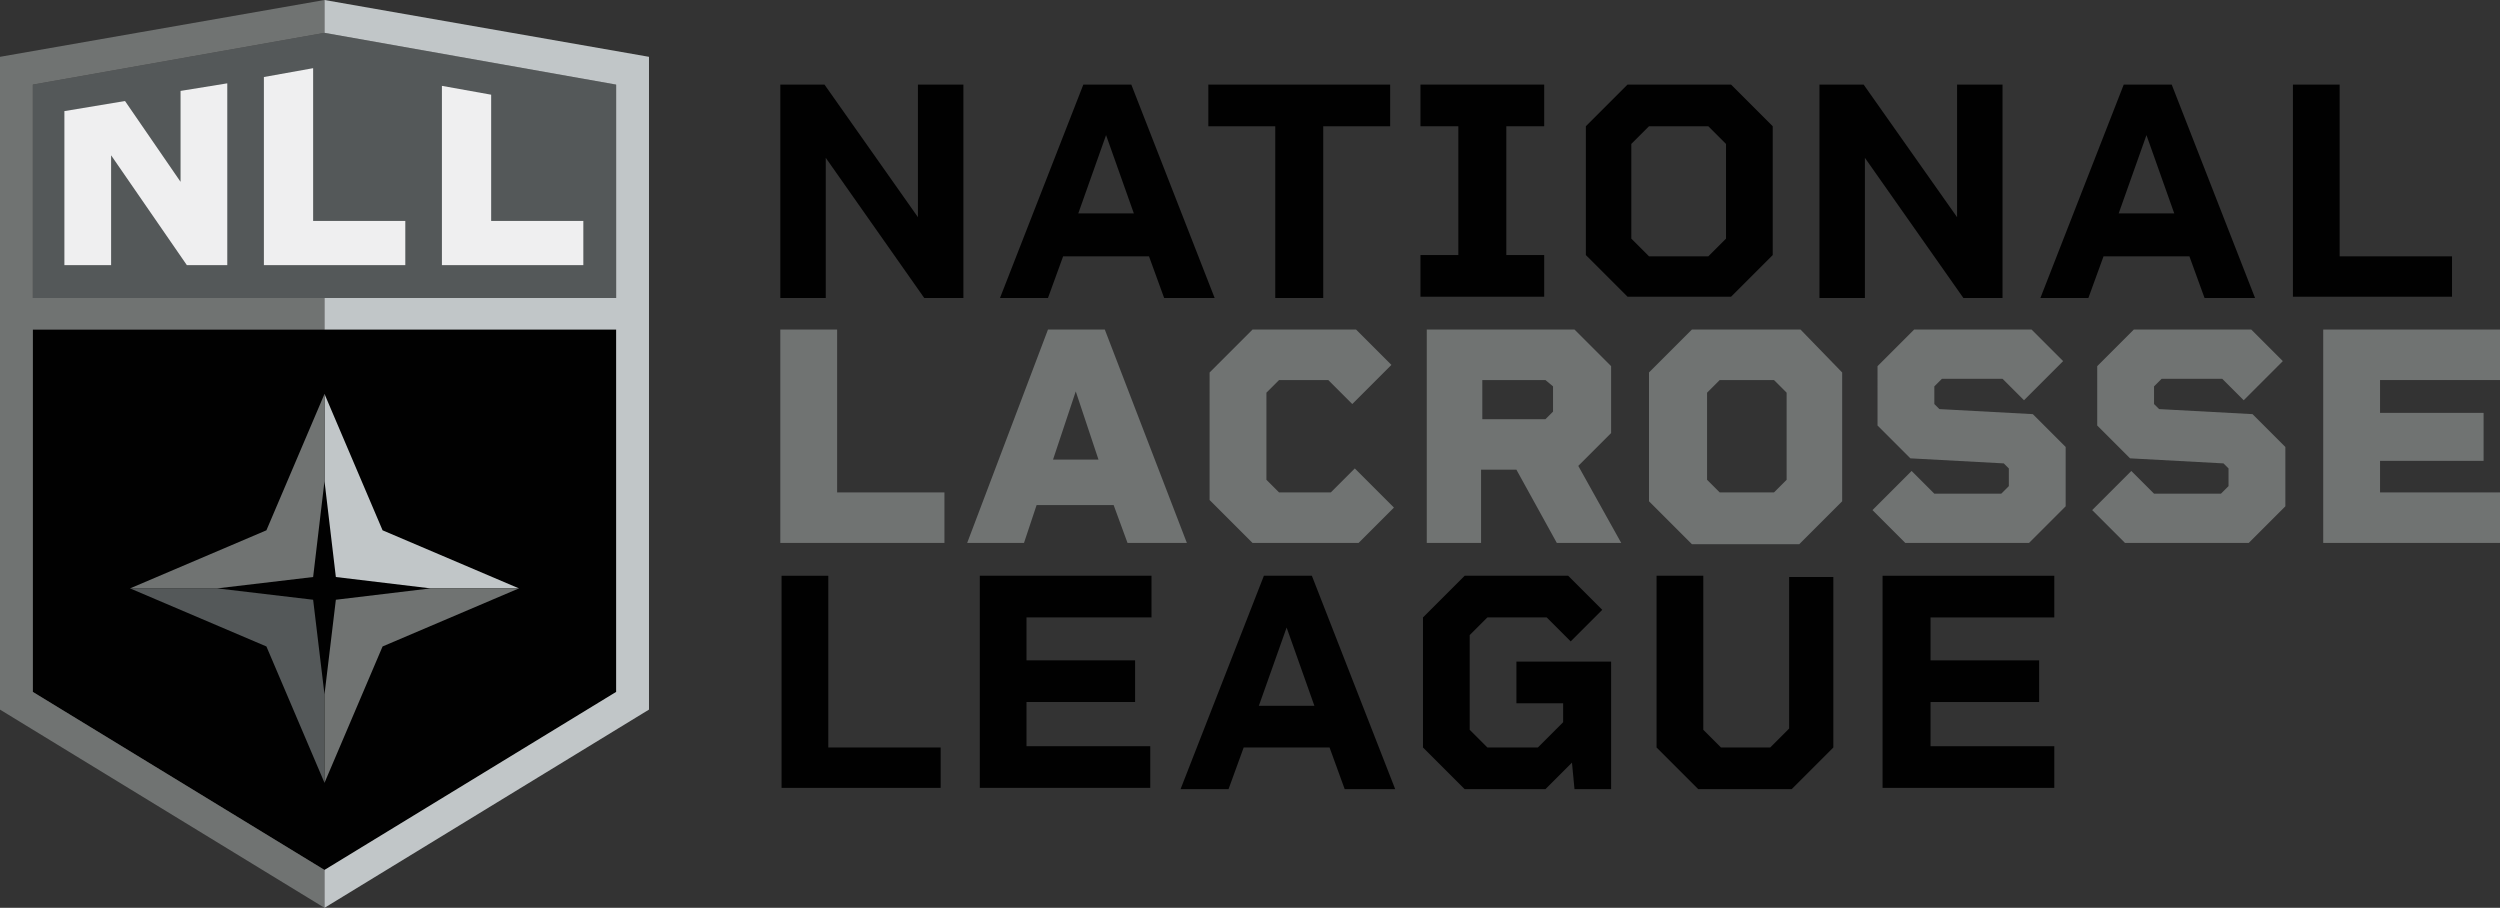 <?xml version="1.0" encoding="utf-8"?>
<!-- Generator: Adobe Illustrator 27.9.0, SVG Export Plug-In . SVG Version: 6.00 Build 0)  -->
<svg version="1.1" id="Layer_1" xmlns="http://www.w3.org/2000/svg" xmlns:xlink="http://www.w3.org/1999/xlink" x="0px" y="0px"
	 viewBox="0 0 198 71.9" style="enable-background:new 0 0 198 71.9;" xml:space="preserve">
<rect x="0" y="0" width="198" height="71.9" fill="#333333" stroke="none"/>
<style type="text/css">
	.st0{fill:#010101;}
	.st1{fill:#707372;}
	.st2{fill:#545859;}
	.st3{fill:#C1C6C8;}
	.st4{fill:#EFEFF0;}
</style>
<g>
	<g>
		<path class="st0" d="M76.3,6.7v16.9h-3.1l-7.8-11.1v11.1h-3.6V6.7h3.5l7.4,10.5V6.7H76.3z"/>
		<path class="st0" d="M91,20.3h-6.8L83,23.6h-3.8l6.6-16.9h3.8l6.6,16.9h-4L91,20.3z M89.8,16.9l-2.2-6.2l-2.2,6.2H89.8z"/>
		<path class="st0" d="M110.1,10h-5.3v13.6H101V10h-5.3V6.7h14.4V10z"/>
		<path class="st0" d="M119.3,10v10.2h3v3.3h-9.8v-3.3h3V10h-3V6.7h9.8V10H119.3z"/>
		<path class="st0" d="M140.4,10v10.2l-3.3,3.3h-8.2l-3.3-3.3V10l3.3-3.3h8.2L140.4,10z M136.7,18.9v-7.5l-1.4-1.4h-4.7l-1.4,1.4
			v7.5l1.4,1.4h4.7L136.7,18.9z"/>
		<path class="st0" d="M158.6,6.7v16.9h-3.1l-7.8-11.1v11.1h-3.6V6.7h3.5l7.4,10.5V6.7H158.6z"/>
		<path class="st0" d="M173.4,20.3h-6.8l-1.2,3.3h-3.8l6.6-16.9h3.8l6.6,16.9h-4L173.4,20.3z M172.2,16.9l-2.2-6.2l-2.2,6.2H172.2z"
			/>
		<path class="st0" d="M194.2,20.2v3.3h-12.6V6.7h3.7v13.6H194.2z"/>
	</g>
	<g>
		<path class="st0" d="M74.5,59.1v3.3H61.9V45.6h3.7v13.6H74.5z"/>
		<path class="st0" d="M81.3,48.9v3.4h8.6v3.3h-8.6v3.5h9.8v3.3H77.6V45.6h13.6v3.3H81.3z"/>
		<path class="st0" d="M105.3,59.2h-6.8l-1.2,3.3h-3.8l6.6-16.9h3.8l6.6,16.9h-4L105.3,59.2z M104.1,55.9l-2.2-6.2l-2.2,6.2H104.1z"
			/>
		<path class="st0" d="M127.6,52.4v10.1h-2.9l-0.2-2.1l-2.1,2.1H116l-3.3-3.3V48.9l3.3-3.3h8.2l2.7,2.7l-2.5,2.5l-1.9-1.9h-4.7
			l-1.4,1.4v7.5l1.4,1.4h4l2-2v-1.5h-3.7v-3.3H127.6z"/>
		<path class="st0" d="M145.2,45.6v13.6l-3.3,3.3h-7.4l-3.3-3.3V45.6h3.7v12.2l1.4,1.4h3.9l1.5-1.5v-12H145.2z"/>
		<path class="st0" d="M152.9,48.9v3.4h8.6v3.3h-8.6v3.5h9.8v3.3h-13.6V45.6h13.6v3.3H152.9z"/>
	</g>
	<g>
		<path class="st1" d="M74.8,39v4h-13V26.1h4.5V39H74.8z"/>
		<path class="st1" d="M88.2,40h-6.1l-1,3h-4.5L83,26.1h4.5L94,43h-4.7L88.2,40z M87,36.4l-1.8-5.4l-1.8,5.4H87z"/>
		<path class="st1" d="M110.4,40.2l-2.8,2.8h-8.4l-3.4-3.4V29.5l3.4-3.4h8.2l2.8,2.8l-3.1,3.1l-1.9-1.9h-3.9l-1,1V38l1,1h4.1
			l1.9-1.9L110.4,40.2z"/>
		<path class="st1" d="M123.3,43l-3.2-5.8h-2.8V43H113V26.1h11.7l2.9,2.9v5.3l-2.6,2.6l3.4,6.1H123.3z M117.4,33.2h5l0.6-0.6v-2
			l-0.6-0.5h-5V33.2z"/>
		<path class="st1" d="M145.9,29.5v10.2l-3.4,3.4H134l-3.4-3.4V29.5l3.4-3.4h8.6L145.9,29.5z M141.5,38v-6.9l-1-1h-4.3l-1,1V38l1,1
			h4.3L141.5,38z"/>
		<path class="st1" d="M163.6,35.4v4.7l-2.9,2.9h-9.8l-2.6-2.6l3.1-3.1l1.8,1.8h5.3l0.6-0.6v-1.4l-0.4-0.4l-7.4-0.4l-2.6-2.6V29
			l2.9-2.9h9.3l2.5,2.5l-3.1,3.1l-1.7-1.7h-4.8l-0.6,0.6V32l0.4,0.4l7.4,0.4L163.6,35.4z"/>
		<path class="st1" d="M181,35.4v4.7l-2.9,2.9h-9.8l-2.6-2.6l3.1-3.1l1.8,1.8h5.3l0.6-0.6v-1.4l-0.4-0.4l-7.4-0.4l-2.6-2.6V29
			l2.9-2.9h9.3l2.5,2.5l-3.1,3.1L176,30h-4.8l-0.6,0.6V32l0.4,0.4l7.4,0.4L181,35.4z"/>
		<path class="st1" d="M188.5,30.1v2.6h8.2v3.8h-8.2V39h9.5v4h-14V26.1h14v4H188.5z"/>
	</g>
	<g>
		<polygon class="st0" points="25.7,68.9 48.8,54.8 48.8,26.1 2.6,26.1 2.6,54.8 		"/>
		<polygon class="st2" points="2.6,6.7 2.6,23.6 25.7,23.6 48.8,23.6 48.8,6.7 25.7,2.6 		"/>
		<polygon class="st1" points="25.7,2.6 25.7,0 0,4.5 0,56.2 25.7,71.9 25.7,68.9 2.6,54.8 2.6,26.1 25.7,26.1 25.7,23.6 25.7,23.6 
			2.6,23.6 2.6,6.7 		"/>
		<polygon class="st3" points="25.7,0 25.7,2.6 48.8,6.7 48.8,23.6 25.7,23.6 25.7,23.6 25.7,23.6 25.7,26.1 48.8,26.1 48.8,54.8 
			25.7,68.9 25.7,71.9 51.4,56.2 51.4,4.5 		"/>
		<g>
			<g>
				<polygon class="st2" points="17.2,46.6 10.3,46.6 21.1,51.2 25.7,62 25.7,55 24.8,47.5 				"/>
				<polygon class="st3" points="30.3,42 25.7,31.2 25.7,38.1 26.6,45.7 34.1,46.6 41.1,46.6 				"/>
			</g>
			<g>
				<polygon class="st1" points="25.7,31.2 21.1,42 10.3,46.6 17.2,46.6 24.8,45.7 25.7,38.1 				"/>
				<polygon class="st1" points="34.1,46.6 26.6,47.5 25.7,55 25.7,62 30.3,51.2 41.1,46.6 				"/>
			</g>
		</g>
		<polygon class="st4" points="14.3,7.2 14.3,14.4 9.9,8 5.1,8.8 5.1,21 8.8,21 8.8,12.3 14.8,21 18,21 18,6.6 		"/>
		<polygon class="st4" points="24.8,17.5 24.8,5.4 20.9,6.1 20.9,21 32.1,21 32.1,17.5 		"/>
		<polygon class="st4" points="38.9,7.5 35,6.8 35,21 46.2,21 46.2,17.5 38.9,17.5 		"/>
	</g>
</g>
</svg>
